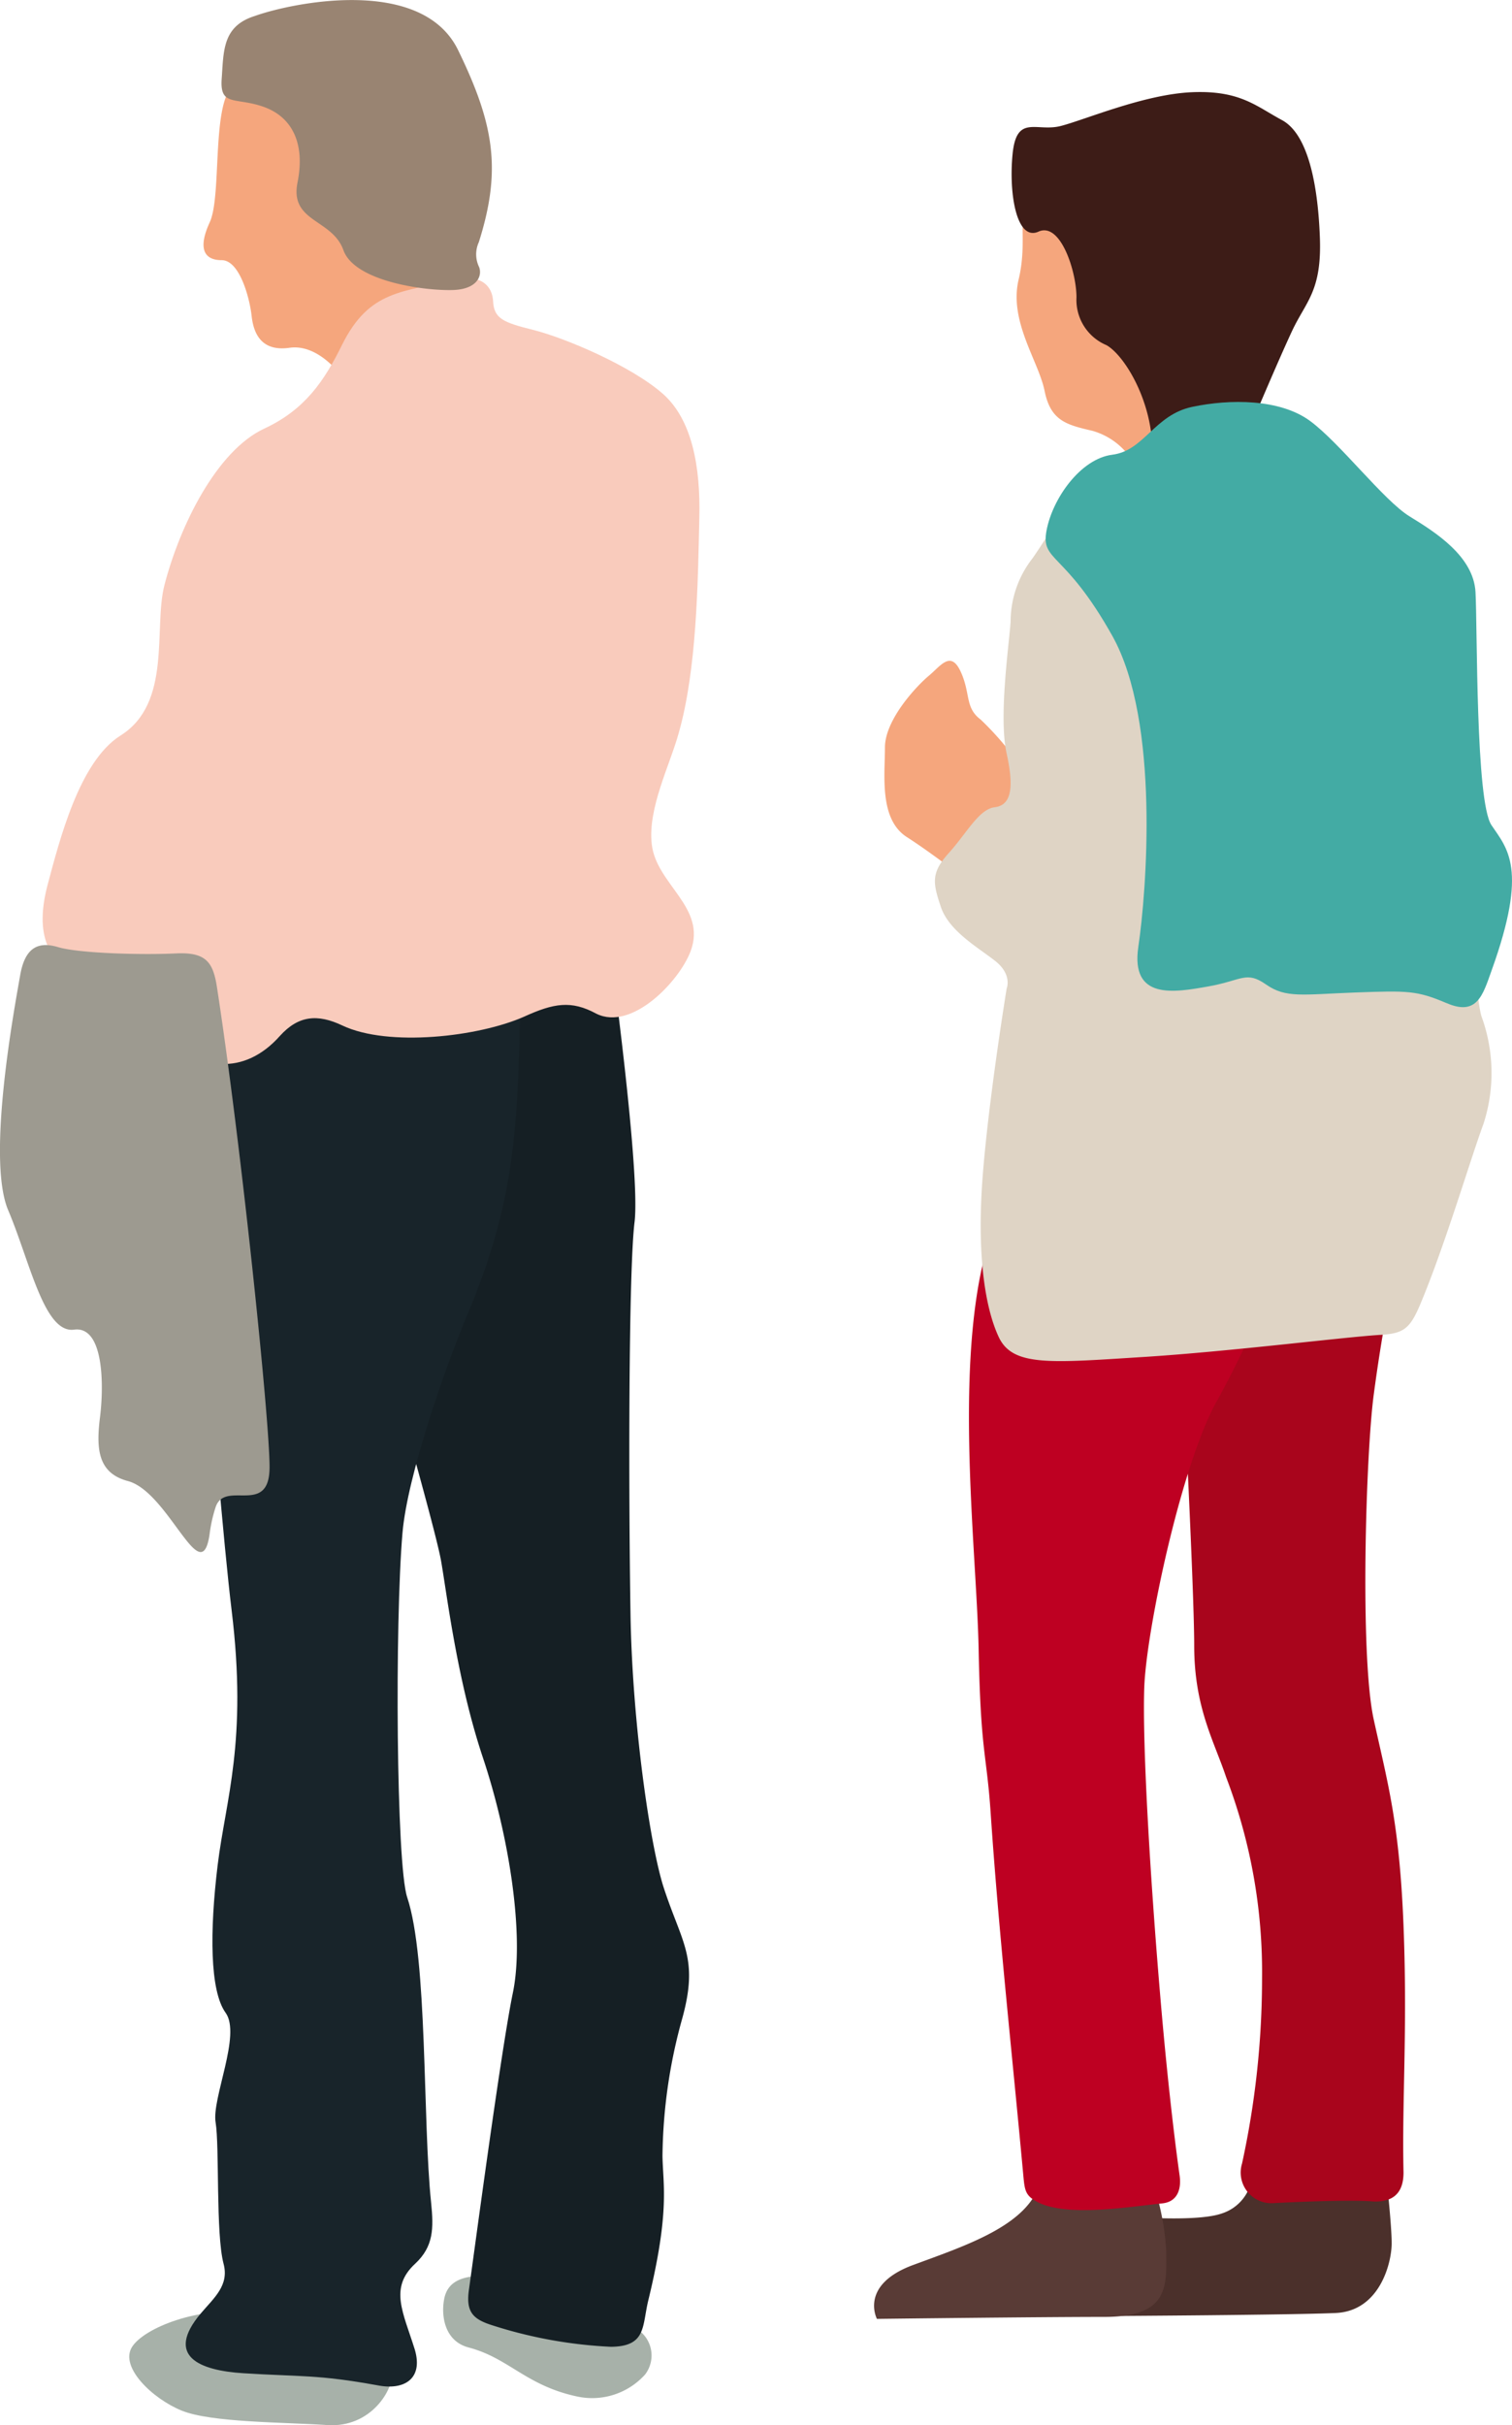 <svg id="グループ_102" data-name="グループ 102" xmlns="http://www.w3.org/2000/svg" xmlns:xlink="http://www.w3.org/1999/xlink" width="136" height="218" viewBox="0 0 136 218">
  <defs>
    <clipPath id="clip-path">
      <rect id="長方形_75" data-name="長方形 75" width="136" height="218" fill="none"/>
    </clipPath>
  </defs>
  <g id="グループ_101" data-name="グループ 101" clip-path="url(#clip-path)">
    <path id="パス_912" data-name="パス 912" d="M54,66.472a26.848,26.848,0,0,0-3.772-4.478c-1.432-1.071-.889-2.323-1.79-4.291s-1.8-.537-2.875.356-3.945,3.935-3.945,6.441-.535,6.452,1.976,8.061,5.919,4.3,5.919,4.3S55.977,73.453,54,66.472" transform="translate(37.98 2.687)" fill="#f5a67d" fill-rule="evenodd"/>
    <path id="パス_913" data-name="パス 913" d="M34.894,186.373s.539,4.655.539,6.447-1.086,6.089-5.026,6.269-20.032.269-20.032.269l-.065-9.044s7.358.721,9.869-.18a3.954,3.954,0,0,0,2.691-3.22s11.846-1.078,12.024-.54" transform="translate(89.744 8.824)" fill="#4b302b" fill-rule="evenodd"/>
    <path id="パス_914" data-name="パス 914" d="M54.463,186.707a23.106,23.106,0,0,1,1.435,6.8c0,3.049.362,5.911-5.563,5.911s-20.459.177-20.459.177-1.613-3.04,3.233-4.835,10.4-3.577,11.481-7.517Z" transform="translate(49.002 8.847)" fill="#593b36" fill-rule="evenodd"/>
    <path id="パス_915" data-name="パス 915" d="M26.39,192.6c-2.489-.156-7.558.094-8.849.162a2.756,2.756,0,0,1-2.817-3.56,78.149,78.149,0,0,0,1.8-16.652,49.046,49.046,0,0,0-3.232-18.079c-1.075-3.226-2.871-6.263-2.871-11.816s-1.252-29.182-1.252-29.182L28,111.329s-.717,3.395-1.432,8.77-1.253,23.459,0,29.185,2.333,9.306,2.691,18.8c.347,9.267-.157,15.469-.01,21.922,0,1.791-.875,2.729-2.86,2.6" transform="translate(96.994 5.275)" fill="#a9051c" fill-rule="evenodd"/>
    <path id="パス_916" data-name="パス 916" d="M47.861,107.844a85.011,85.011,0,0,1-5.739,12.892c-3.229,5.547-6.462,20.765-6.643,25.954s.543,17.193,1.44,27.754c.775,9.15,1.556,14.811,1.746,16.157.152,1.161-.184,2.317-1.567,2.459-3.018.307-8.421,1.228-11.122-.071-1.253-.632-1.249-1.077-1.4-2.706-.983-10.664-2.191-21.635-2.913-32.312-.359-5.369-.9-5.369-1.08-14.678s-2.5-27.216,1.26-37.777Z" transform="translate(67.444 5)" fill="#be0022" fill-rule="evenodd"/>
    <path id="パス_917" data-name="パス 917" d="M38.647,40.637a6.263,6.263,0,0,0-3.591-2.687c-2.333-.539-3.76-.9-4.3-3.583s-3.23-6.263-2.335-10.023-.362-6.263,1.255-7.877,13.1,14.5,13.46,20.23-4.487,3.94-4.487,3.94" transform="translate(63.203 0.775)" fill="#f5a67d" fill-rule="evenodd"/>
    <path id="パス_918" data-name="パス 918" d="M38.069,37.631s2.34-5.549,3.593-8.232,2.692-3.583,2.512-8.418-1.08-9.309-3.413-10.561-3.766-2.682-8.073-2.505S23,10.414,20.843,10.957s-3.951-1.078-4.308,2.505.358,7.875,2.334,6.984,3.412,3.583,3.412,5.909a4.411,4.411,0,0,0,2.691,4.294c1.617.9,4.13,5.013,4.13,9.487,0,0,7-1.25,8.968-2.506" transform="translate(74.545 0.374)" fill="#3d1c17" fill-rule="evenodd"/>
    <path id="パス_919" data-name="パス 919" d="M41.775,118.071c-3.254.2-13.456,1.487-21.2,1.981-8.429.531-11.839.894-13.095-1.792s-1.982-7.517-1.439-14.5,2.154-16.83,2.154-16.83.541-1.254-1.073-2.505S2.993,81.74,2.272,79.592s-.9-3.049.716-4.835,2.7-3.938,4.13-4.115,1.79-1.606,1.073-4.835.18-9.489.358-11.816a9.242,9.242,0,0,1,1.976-5.731c1.617-2.329,3.407-5.555,5.38-7.341s24.232,3.221,27.281,5.012,6.278,3.94,5.742,8.6,1.079,32.04,1.975,34.906a14.815,14.815,0,0,1,.178,9.669c-1.172,3.173-3.44,10.848-5.627,16.077-.986,2.377-1.545,2.76-3.679,2.89" transform="translate(82.352 1.921)" fill="#dfd4c5" fill-rule="evenodd"/>
    <path id="パス_920" data-name="パス 920" d="M36.048,88.531c-2.648-1.13-3.472-1.122-8.155-.953-4.84.18-6.277.531-8.074-.721s-2.147-.36-5.2.18-7,1.255-6.282-3.577S10.309,63.224,6,55.529-.456,48.9.081,46.04,3.131,39.6,6,39.239s3.767-3.577,7.179-4.3,7.889-.721,10.585,1.252,6.642,7.166,8.975,8.595,5.746,3.583,5.924,6.8,0,18.8,1.432,20.944c1.411,2.11,3.337,3.875.01,13.087-.781,2.188-1.3,4.115-4.058,2.908" transform="translate(94.054 1.635)" fill="#43aba4" fill-rule="evenodd"/>
    <path id="パス_921" data-name="パス 921" d="M90.955,199.989c-2.676-1.479-11.861-4.681-11.861-4.681-1.986,0-4.726-.29-5.252,1.953-.33,1.429-.114,3.9,2.175,4.5,3.625.953,5.144,3.418,9.738,4.4a6.4,6.4,0,0,0,6.127-1.972,2.807,2.807,0,0,0-.927-4.2" transform="translate(-33.859 9.254)" fill="#a7b1a9" fill-rule="evenodd"/>
    <path id="パス_922" data-name="パス 922" d="M96.765,207.076a40.982,40.982,0,0,1-10.933-2.007c-1.546-.531-2.154-1.187-1.872-3.135.358-2.505,2.874-21.485,3.949-26.674s-.357-14.15-2.69-21.128-3.235-14.681-3.771-17.724-5.742-21.126-5.742-21.126L70.5,84.315l26.2-2.506s2.7,19.7,2.155,24.168-.543,24.342-.363,35.266c.156,9.754,1.763,20.791,2.989,24.568,1.629,5,3.168,6.29,1.666,11.742a47.393,47.393,0,0,0-1.779,12.384c.043,2.6.677,4.938-1.276,12.96-.564,2.321-.163,4.138-3.331,4.177" transform="translate(-41.779 3.876)" fill="#151f24" fill-rule="evenodd"/>
    <path id="パス_923" data-name="パス 923" d="M119.581,203.751c.178,1.612-1.894,5.1-5.832,4.835s-10.451-.219-13.1-1.3-5.56-3.9-4.486-5.688,6.278-3.757,10.406-3.043,13.011,5.192,13.011,5.192" transform="translate(-84.308 9.401)" fill="#a7b1a9" fill-rule="evenodd"/>
    <path id="パス_924" data-name="パス 924" d="M90.484,209.315c-3.982-.248-7.076-1.532-3.863-5.357,1.205-1.419,2.588-2.536,2.067-4.486-.712-2.687-.358-10.561-.716-12.71s2.327-7.878.9-9.85-1.434-7.343-.718-13.249,2.7-11.1,1.261-22.914-4.488-54.065-4.488-54.065l30.5-1.971c-.325,11.877-.19,18.485-4.846,29.539-1.985,4.713-5.366,14.416-5.8,19.537-.694,8.057-.564,29.77.423,32.742,1.86,5.575,1.378,20.05,2.153,27.464.234,2.291.228,3.926-1.437,5.476-2.354,2.175-1.078,4.365-.027,7.727.771,2.639-.976,3.678-3.37,3.2-5.4-.98-6.927-.761-12.033-1.083" transform="translate(-68.579 4.014)" fill="#18242a" fill-rule="evenodd"/>
    <path id="パス_925" data-name="パス 925" d="M101.921,33.315s-1.975-2.687-4.488-2.328-3.233-1.25-3.411-2.864-1.08-5.012-2.693-5.012-2.148-1.078-1.074-3.406S90.441,9.5,92.23,7.532a6.979,6.979,0,0,1,10.944,2.326c3.048,5.729,10.048,17.9,10.048,17.9Z" transform="translate(-71.389 0.275)" fill="#f5a67d" fill-rule="evenodd"/>
    <path id="パス_926" data-name="パス 926" d="M110.145,25.968c.082,1.521.89,1.883,3.581,2.55,2.866.714,8.8,3.226,11.666,5.732,2.6,2.272,3.429,6.467,3.3,11.236-.13,5.815-.228,13.554-1.845,19.245-.792,2.9-2.821,6.809-2.43,10.048.413,3.6,4.976,5.65,3.489,9.6-1.026,2.719-5.3,7.193-8.481,5.609-2.256-1.225-3.836-.942-6.5.271-4.08,1.807-12.2,2.742-16.321.8-2.262-1.078-3.978-.9-5.631.921-3.2,3.609-7.428,3.235-10.435-.336-2.04-2.506-2.723-3.214-6.288-4.4-4.492-1.488-5.256-4.6-4.21-8.719,1.091-4.067,2.866-11.21,6.6-13.545,4.638-2.922,2.946-9.652,3.939-13.509,1.371-5.31,4.681-12.072,8.978-14.074,3.658-1.7,5.4-4.276,7.017-7.565,2.446-4.882,5.376-4.713,10.411-5.856,1.6-.362,3.06.221,3.162,2" transform="translate(-65.79 1.131)" fill="#f9cbbc" fill-rule="evenodd"/>
    <path id="パス_927" data-name="パス 927" d="M122.286,81.858c-2.974.148-8.7.006-10.624-.567-1.96-.588-3,.242-3.4,2.521-.5,2.869-3.054,16.472-1.081,21.127s3.236,11.1,5.926,10.739,2.691,5.02,2.333,7.884-.18,5.012,2.511,5.726c1.971.525,3.734,3.362,5.036,5.044,1.144,1.494,1.958,2.149,2.311-.26a13.005,13.005,0,0,1,.548-2.456c.852-2.464,4.846.886,4.846-3.586,0-4.371-2.578-29.153-4.705-42.96-.341-2.382-.949-3.341-3.7-3.211" transform="translate(-106.446 3.843)" fill="#9d9a90" fill-rule="evenodd"/>
    <path id="パス_928" data-name="パス 928" d="M110.576,24.009c.309.87-.272,1.992-2.34,2.06-2.512.088-8.853-.75-9.868-3.581s-4.846-2.5-4.129-6.085-.539-5.912-3.05-6.8-3.949,0-3.771-2.505c.18-2.53.065-4.744,2.974-5.659,3.184-1.148,15-3.689,18.29,3.064,3.25,6.671,3.923,10.773,1.866,17.264a2.621,2.621,0,0,0,.028,2.247" transform="translate(-67.478 0)" fill="#998472" fill-rule="evenodd"/>
  </g>
</svg>
